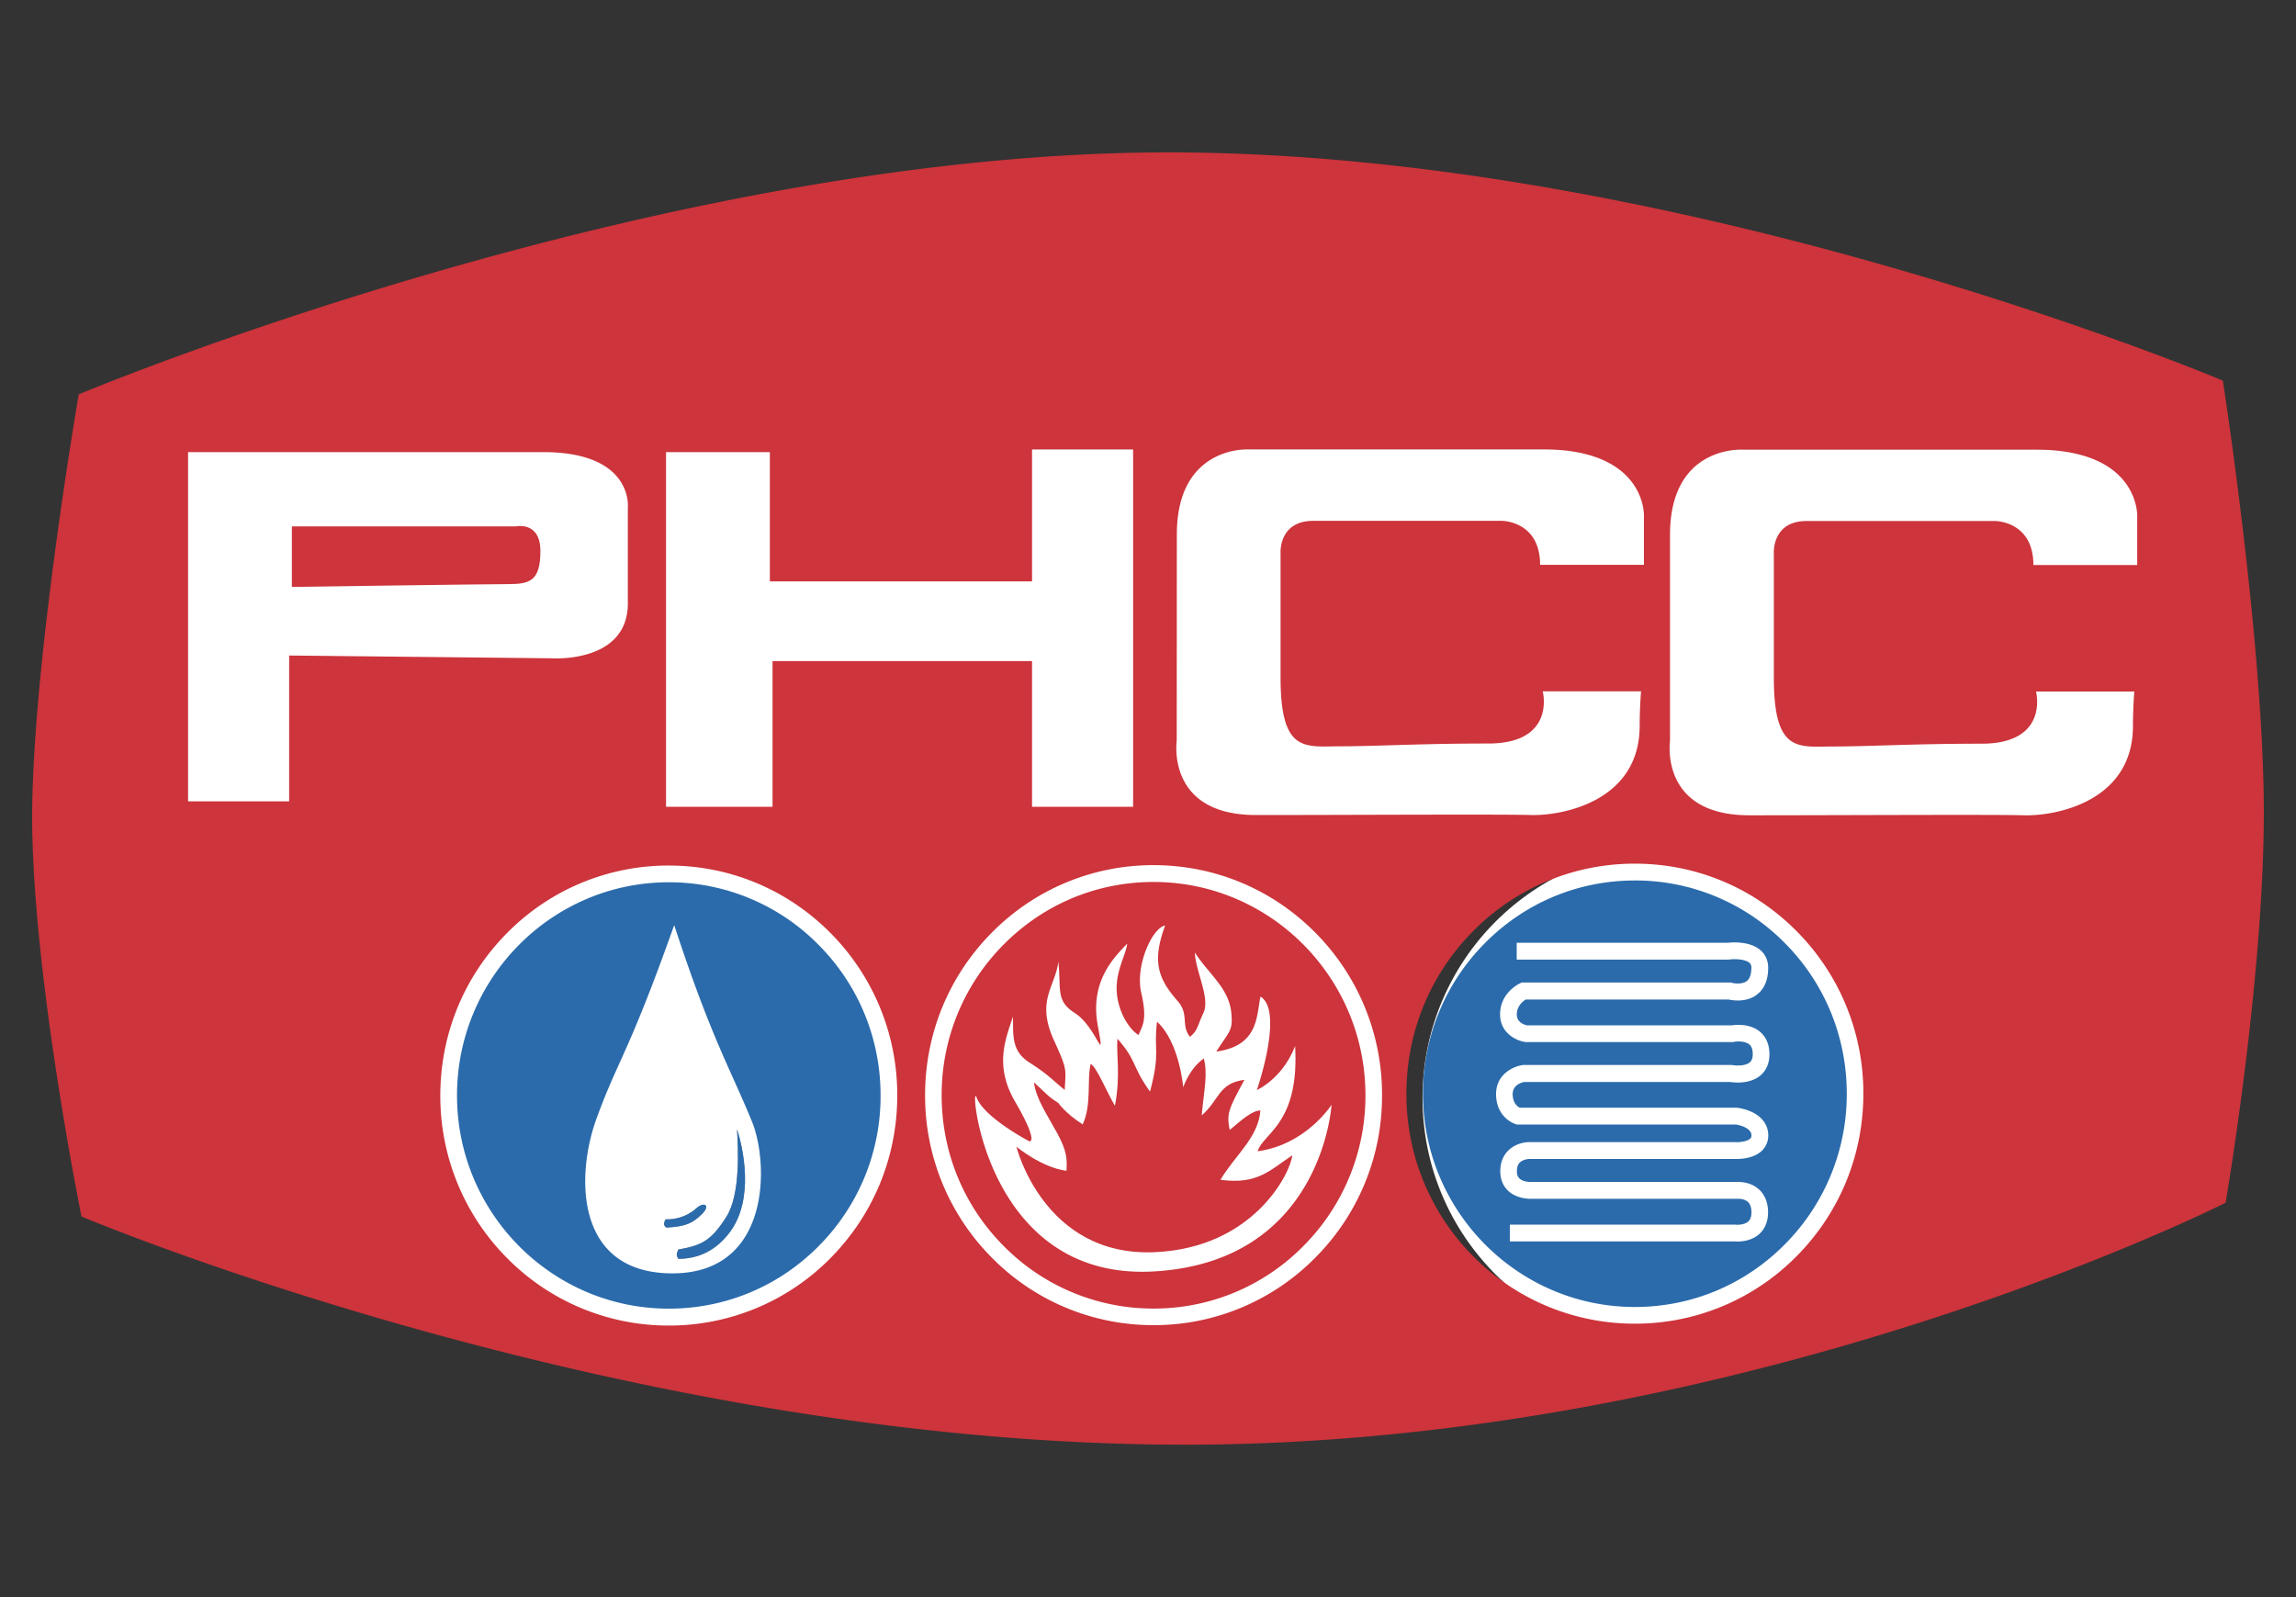 <svg width="115" height="80" fill="none" xmlns="http://www.w3.org/2000/svg"><rect width="100%" height="100%" fill="#333333" stroke="none"/><circle cx="57.5" cy="55" r="12.5" fill="#fff"/><circle cx="33.75" cy="55" r="12.5" fill="#fff"/><circle cx="83.75" cy="55" r="12.5" fill="#fff"/><path fill="#fff" d="M8.75 22.5H107.5V41.25H8.75z"/><path fill-rule="evenodd" clip-rule="evenodd" d="M81.886 44.103c-2.834 0-5.5 1.11-7.503 3.13a10.655 10.655 0 00-3.11 7.555c0 5.889 4.758 10.679 10.613 10.679 2.834 0 5.5-1.11 7.503-3.13a10.655 10.655 0 003.11-7.554c0-2.854-1.103-5.538-3.11-7.554a10.507 10.507 0 00-7.503-3.126zm-5.762 11.383h10.888l.025.005c.034.005.369.05.708.208.532.253.822.669.822 1.174 0 .302-.113.57-.325.773-.447.425-1.2.41-1.338.406H76.587s-.177.005-.345.094c-.123.064-.265.188-.265.52 0 .218.073.312.128.362.167.163.487.183.595.178h10.337c.118-.005.669-.005 1.087.391.197.188.433.535.433 1.13 0 .569-.236.9-.438 1.084-.364.327-.841.377-1.092.377-.064 0-.108-.005-.138-.005H75.623v-.842h11.31l.025.005c.108.01.433 0 .61-.164.104-.094.158-.243.158-.456 0-.237-.06-.41-.172-.515-.183-.173-.478-.163-.478-.163H76.734c-.123.005-.762.01-1.2-.406-.256-.243-.389-.58-.389-.976 0-1.065.861-1.456 1.442-1.456h10.352c.167.01.57-.025.728-.179.03-.03.059-.069.059-.158 0-.396-.65-.525-.773-.545H75.977l-.06-.02c-.039-.01-.983-.312-.983-1.506 0-.995.86-1.382 1.313-1.45l.03-.006h10.465l.039.005c.148.025.63.06.861-.139.064-.054.148-.153.148-.41 0-.343-.128-.451-.173-.486-.226-.188-.664-.154-.767-.129l-.04.01h-10.4l-.03-.005c-.428-.064-1.245-.44-1.245-1.382 0-1.085.955-1.535 1-1.555l.083-.04h10.474l.055.015c.127.035.521.084.747-.09.153-.118.227-.346.227-.673 0-.138-.05-.198-.094-.237-.221-.199-.782-.199-1.008-.169l-.025.005H75.967v-.842h10.578c.202-.025 1.107-.094 1.638.377.246.217.38.52.38.871 0 .61-.188 1.06-.562 1.347-.521.402-1.2.293-1.412.248H76.415c-.138.09-.443.327-.443.748 0 .401.379.515.512.545h10.253c.197-.03.905-.104 1.412.317.216.178.477.525.477 1.134 0 .56-.246.887-.453 1.06-.526.441-1.303.357-1.505.327H76.34c-.138.025-.576.149-.576.614.01.456.256.624.36.674z" fill="#2B6BAB"/><path fill-rule="evenodd" clip-rule="evenodd" d="M14.619 29.398v-3.031h11.218s1.23-.278 1.23 1.238-.547 1.654-1.644 1.654-10.804.139-10.804.139z" fill="#CD343B"/><path fill-rule="evenodd" clip-rule="evenodd" d="M111.337 19.065S84.247 7.633 58.531 7.633c-25.722 0-54.587 12.12-54.587 12.12s-2.19 12.671-2.328 20.522c-.137 7.85 2.465 20.66 2.465 20.66s27.085 11.431 55.272 11.431c28.181 0 52.122-12.12 52.122-12.12s1.914-11.155 1.914-19.555-2.052-21.626-2.052-21.626zm-52.393 7.712c0-4.547 3.695-4.27 3.695-4.27h14.637c5.166 0 5.063 3.304 5.063 3.304v2.482h-5.2c0-2.204-1.914-2.204-1.914-2.204h-9.442c-1.776 0-1.643 1.654-1.643 1.654v6.197c0 3.809 1.23 3.442 3.01 3.442 1.782 0 3.966-.139 7.386-.139s2.735-2.615 2.735-2.615h4.925s-.069.758-.069 1.719c0 3.834-3.946 4.522-5.451 4.478-1.506-.045-9.255 0-13.771 0-4.512 0-3.966-3.72-3.966-3.72l.005-10.328zm-25.584-4.13h5.2v6.473h13.132v-6.612h5.063v17.905h-5.063v-7.3H38.694v7.3H33.36V22.646zM14.482 40.14H9.42V22.646h17.786c4.517 0 4.241 2.754 4.241 2.754v4.82c0 3.031-3.832 2.754-3.832 2.754l-13.132-.139v7.306zm27.11 22.884a11.339 11.339 0 01-8.094 3.373 11.347 11.347 0 01-8.093-3.373 11.493 11.493 0 01-3.351-8.148c0-3.076 1.19-5.974 3.35-8.148a11.338 11.338 0 018.094-3.373c3.055 0 5.934 1.198 8.093 3.373a11.493 11.493 0 013.35 8.148c0 3.076-1.19 5.968-3.35 8.148zm24.28-.02a11.339 11.339 0 01-8.094 3.373 11.339 11.339 0 01-8.093-3.373 11.493 11.493 0 01-3.35-8.148c0-3.076 1.19-5.974 3.35-8.148a11.339 11.339 0 018.093-3.373c3.056 0 5.934 1.199 8.094 3.373a11.493 11.493 0 013.35 8.148 11.444 11.444 0 01-3.35 8.148zm24.108-.074a11.339 11.339 0 01-8.094 3.373 11.339 11.339 0 01-8.093-3.373 11.493 11.493 0 01-3.35-8.148c0-3.076 1.19-5.974 3.35-8.148a11.339 11.339 0 018.093-3.373c3.056 0 5.934 1.198 8.094 3.373a11.493 11.493 0 013.35 8.148c0 3.08-1.19 5.973-3.35 8.148zm17.067-37.105v2.477h-5.2c0-2.204-1.914-2.204-1.914-2.204H90.49c-1.776 0-1.643 1.654-1.643 1.654v6.197c0 3.809 1.23 3.442 3.011 3.442 1.781 0 3.966-.139 7.385-.139 3.419 0 2.735-2.615 2.735-2.615h4.925s-.069.758-.069 1.724c0 3.834-3.945 4.522-5.451 4.477-1.505-.044-9.26 0-13.77 0-4.513 0-3.967-3.72-3.967-3.72V26.793c0-4.547 3.695-4.27 3.695-4.27h14.637c5.166 0 5.068 3.304 5.068 3.304z" fill="#CD343B"/><path fill-rule="evenodd" clip-rule="evenodd" d="M61.128 59.097c.738-1.238 1.895-2.11 2.003-3.472-.414 0-.89.436-1.54.975-.158-.812-.079-1.005.738-2.51-1.309.168-1.245 1.005-2.14 1.782.123-1.317.31-2.045.108-2.853-.723.496-1.033 1.442-1.033 1.442s-.183-2.249-1.31-3.284c-.186 1.441.188 1.47-.353 3.502-.925-1.288-.645-1.536-1.634-2.65-.059.837.168 1.813-.123 3.363-.433-.743-.905-1.922-1.215-2.105-.202.867.064 2.01-.399 3.036-.89-.575-1.215-1.07-1.215-1.07-.59-.376-.57-.45-1.23-1.04.123.852.615 1.535 1.156 2.526.507.931.507 1.303.478 1.907-1.245-.158-2.51-1.208-2.51-1.208s1.368 5.517 6.908 5.285c4.994-.208 6.834-3.998 6.908-4.85-1.132.743-1.717 1.472-3.597 1.224z" fill="#CD343B"/><path fill-rule="evenodd" clip-rule="evenodd" d="M57.778 44.178c-2.834 0-5.5 1.11-7.503 3.13a10.655 10.655 0 00-3.11 7.554c0 2.853 1.103 5.538 3.11 7.554a10.512 10.512 0 007.503 3.13 10.5 10.5 0 007.503-3.13 10.655 10.655 0 003.11-7.554c0-5.894-4.763-10.684-10.613-10.684zm-.02 19.51c-8.482.462-9.21-9.732-8.846-8.722.364 1.01 2.647 2.204 2.647 2.204s.507.114-.733-2.02c-1.067-1.843-.398-3.235-.093-4.225.034.881-.108 1.698.821 2.293 1.004.644 1.142.871 1.776 1.377.045-1.055.153-.966-.53-2.462-.93-2.03.053-2.685.21-3.963.148 1.368-.147 1.957.822 2.571 1.088.689 1.55 2.774 1.157.654-.414-2.214.767-3.393 1.47-4.13-.049.5-.516 1.257-.53 2.193-.016 1.01.53 2.026 1.096 2.388.183-.46.458-.733.138-2.11-.315-1.362.546-3.255 1.196-3.378-.64 1.743-.404 2.62.63 3.789.58.654.152 1.223.614 1.788.409-.347.345-.505.67-1.189.359-.758-.394-2.085-.424-3.031.714 1.104 1.708 1.778 1.826 3.031.084.911-.103.897-.753 1.927 2.14-.292 2.003-1.808 2.214-2.754 1.186.733-.182 4.68-.182 4.68s1.274-.55 1.914-2.203c.226 3.888-1.58 4.338-1.875 5.27 2.43-.327 3.7-2.328 3.7-2.328s-.452 7.89-8.934 8.35z" fill="#CD343B"/><path d="M34.9 60.504c-.718.654-1.555.57-1.555.57s-.206.277.035.415c.974-.05 1.318-.223 1.776-.673.462-.451.098-.63-.256-.312z" fill="#959595"/><path d="M36.37 60.97c-.753 1.174-1.215 1.411-2.396 1.62-.118.257-.084.311 0 .465 1.028 0 1.914-.43 2.598-1.357 1.215-1.654.65-4.2.344-5.132.05.912.192 3.26-.546 4.404z" fill="#959595"/><path fill-rule="evenodd" clip-rule="evenodd" d="M36.37 60.97c-.753 1.174-1.215 1.411-2.396 1.62-.118.257-.084.311 0 .465 1.028 0 1.914-.43 2.598-1.357 1.215-1.654.65-4.2.344-5.132.05.912.192 3.26-.546 4.404z" fill="#2B6BAB"/><path fill-rule="evenodd" clip-rule="evenodd" d="M40.996 47.323a10.5 10.5 0 00-7.498-3.13c-5.85 0-10.608 4.79-10.608 10.679 0 5.89 4.758 10.679 10.608 10.679 2.834 0 5.5-1.11 7.503-3.13a10.63 10.63 0 003.104-7.554c0-2.843-1.102-5.528-3.109-7.544zm-7.316 16.46c-4.9 0-4.836-4.914-3.808-7.737 1.092-3.007 1.574-3.17 3.897-9.708 1.845 5.646 2.828 7.226 3.896 9.846.846 2.066.965 7.599-3.985 7.599z" fill="#2B6BAB"/><path fill-rule="evenodd" clip-rule="evenodd" d="M34.9 60.504c-.718.654-1.555.57-1.555.57s-.206.277.035.415c.974-.05 1.318-.223 1.776-.673.462-.451.098-.63-.256-.312z" fill="#2B6BAB"/></svg>